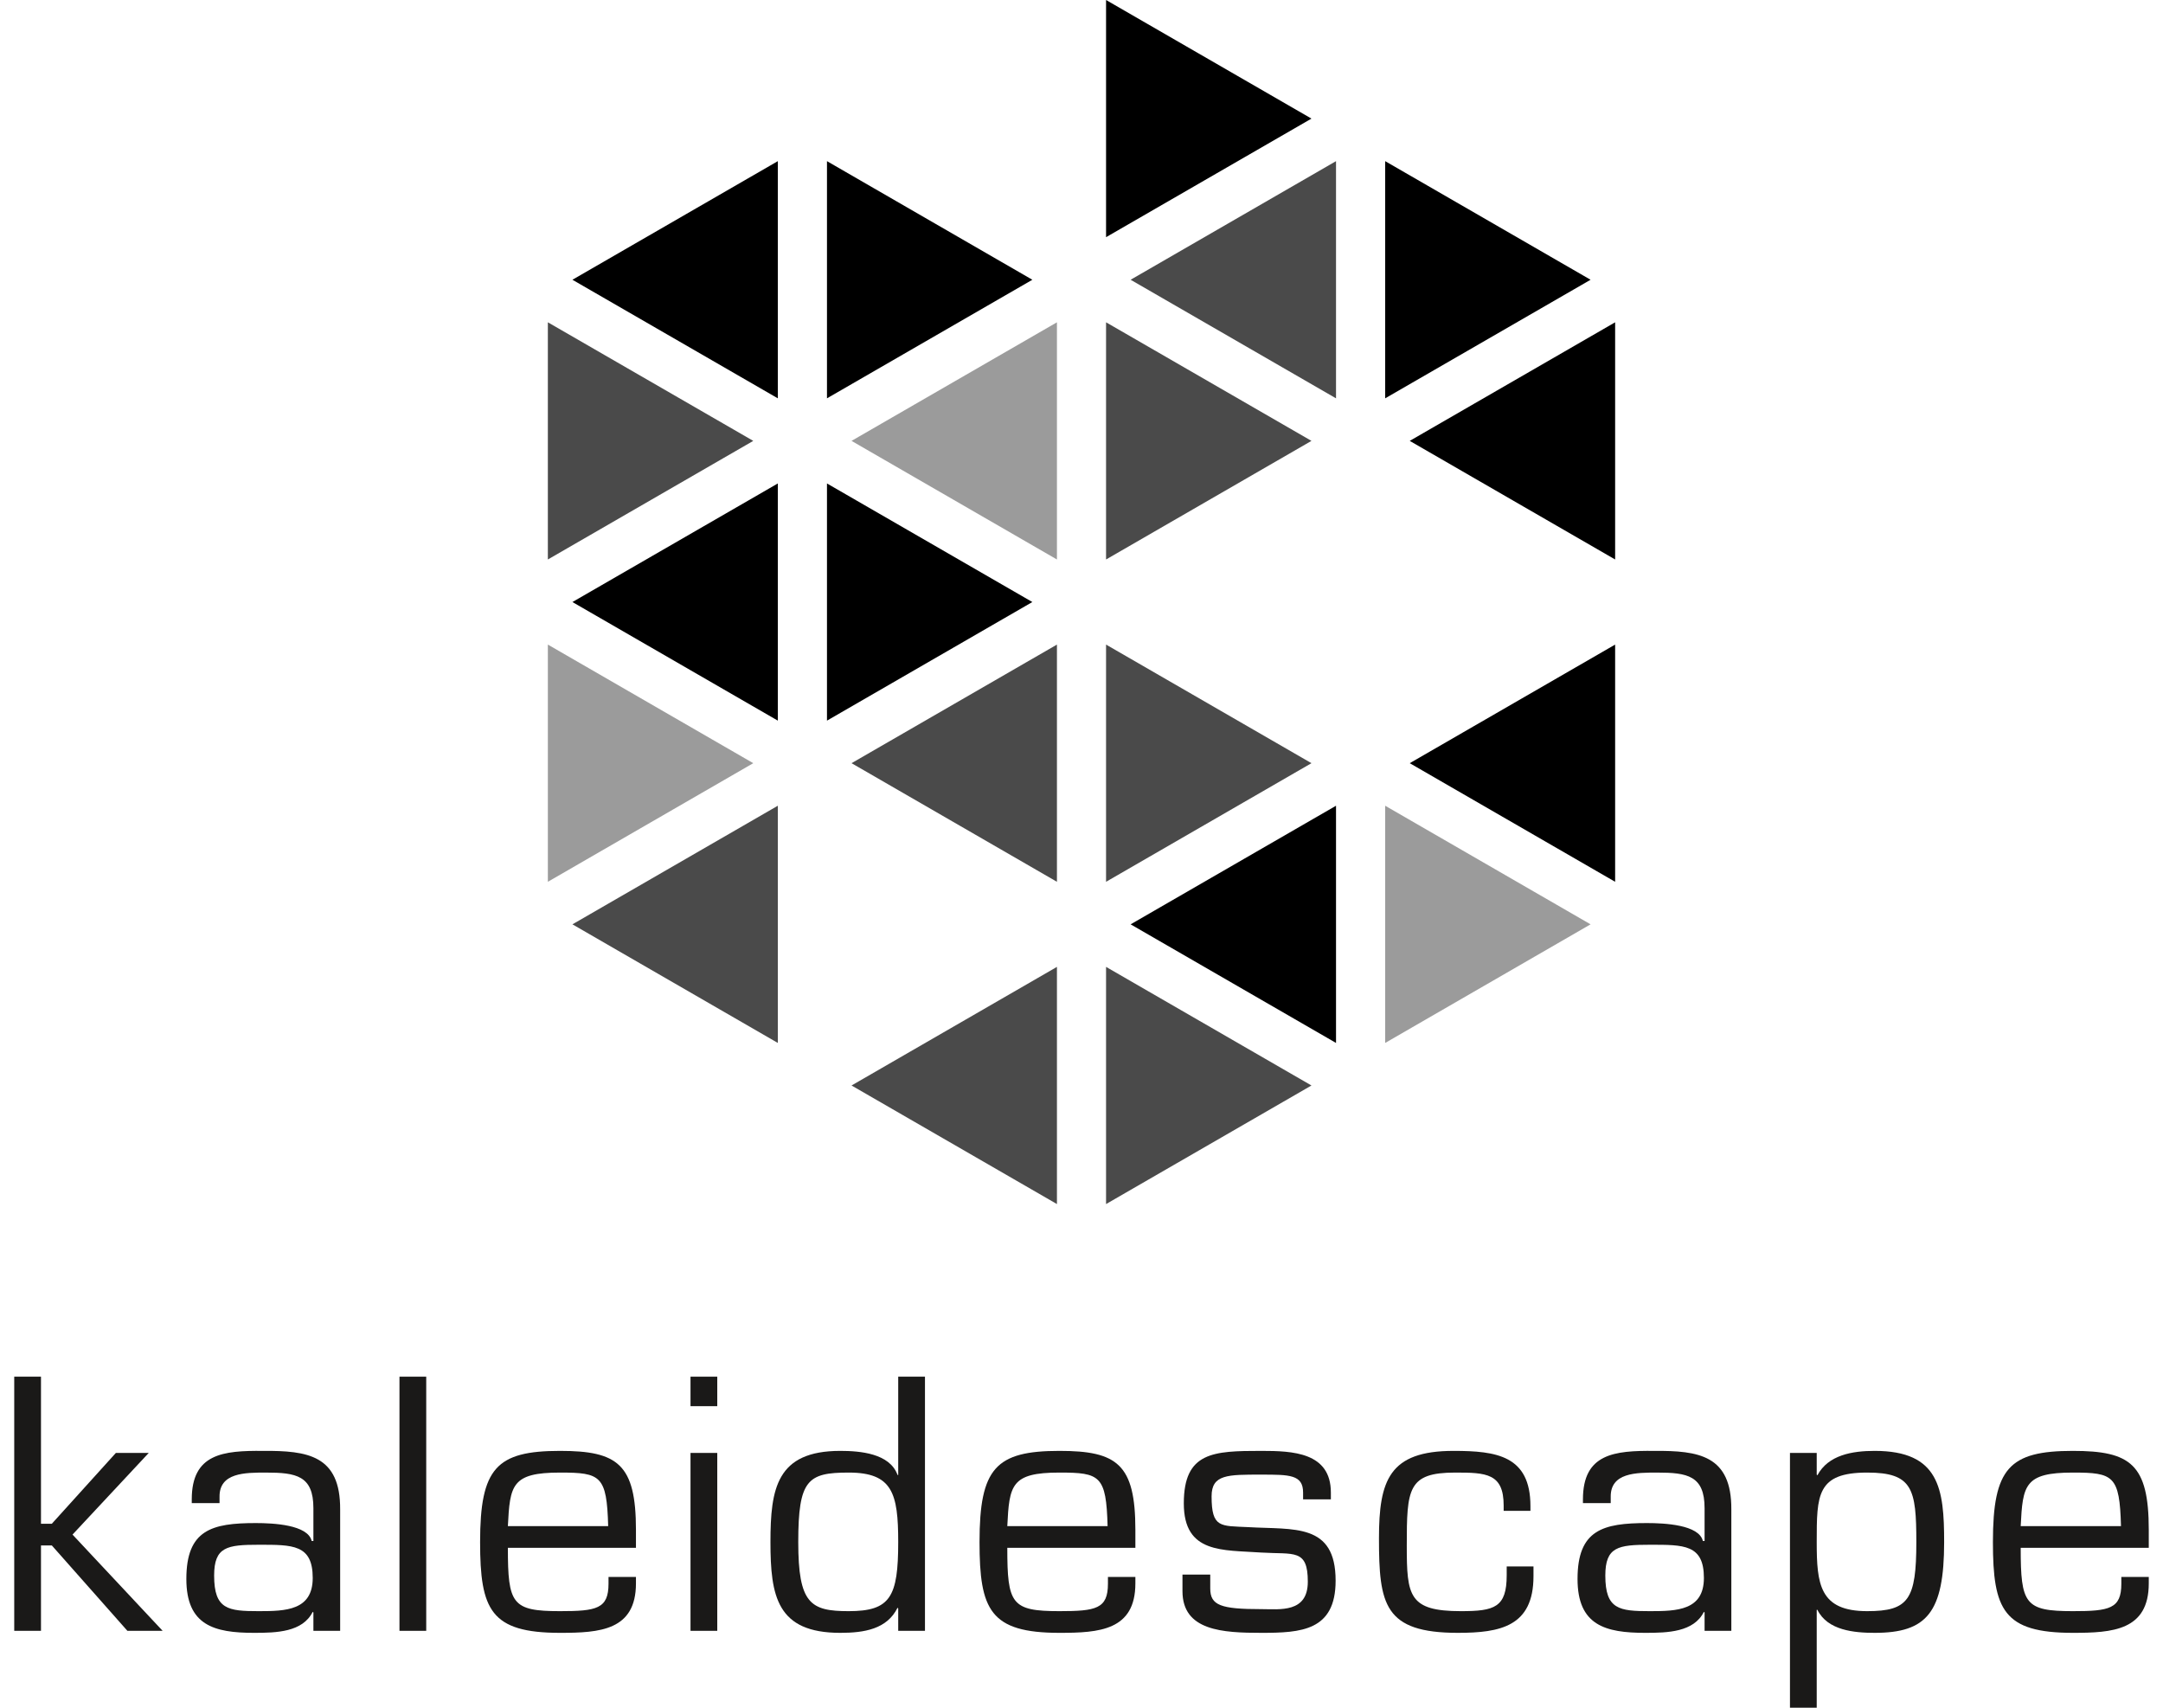 <?xml version="1.0" encoding="UTF-8" standalone="no"?>
<svg xmlns="http://www.w3.org/2000/svg" height="60px" width="76px" version="1.1" xmlns:xlink="http://www.w3.org/1999/xlink" viewBox="0 0 76 60"><!-- Generator: Sketch 44.1 (41455) - http://www.bohemiancoding.com/sketch -->
 <title>Untitled 6</title>
 <desc>Created with Sketch.</desc>
 <g id="Page-1" fill-rule="evenodd">
  <polyline id="Fill-1" points="1.44 48.369 1.44 53.536 1.821 53.536 4.071 51.048 5.226 51.048 2.548 53.917 5.714 57.298 4.476 57.298 1.821 54.298 1.44 54.298 1.44 57.298 0.5 57.298 0.5 48.369 1.44 48.369" fill="#1A1918"/>
  <path id="Fill-2" fill="#1A1918" d="m9.095 56.607c0.941 0 1.893-0.024 1.893-1.167 0-1.178-0.702-1.166-1.893-1.166-1.119 0-1.571 0.071-1.571 1.083 0 1.191 0.488 1.25 1.571 1.25zm2.857 0.691h-0.94v-0.643l-0.024-0.024c-0.357 0.714-1.274 0.738-2.059 0.738-1.405 0-2.381-0.262-2.381-1.893 0-1.726 0.892-1.964 2.44-1.964 0.619 0 1.833 0.059 1.964 0.631h0.06v-1.155c0-1.143-0.607-1.25-1.667-1.25-0.738 0-1.643 0-1.631 0.857v0.215h-0.976v-0.131c0-1.608 1.107-1.715 2.5-1.703 1.572-0.012 2.726 0.155 2.714 2.06v4.262z"/>
  <polygon id="Fill-3" points="14.036 57.298 14.976 57.298 14.976 48.369 14.036 48.369" fill="#1A1918"/>
  <path id="Fill-4" fill="#1A1918" d="m21.381 55.405h0.964v0.226c0 1.655-1.274 1.738-2.666 1.738-2.441 0-2.81-0.809-2.81-3.19 0-2.596 0.571-3.203 2.81-3.203 2.023 0 2.666 0.464 2.666 2.774v0.631h-4.5c0 1.976 0.143 2.226 1.834 2.226 1.285 0 1.702-0.083 1.702-0.964v-0.238zm-3.536-1.786h3.524c-0.048-1.774-0.262-1.881-1.69-1.881-1.703 0-1.762 0.441-1.834 1.881z"/>
  <path id="Fill-5" fill="#1A1918" d="m24.262 57.298h0.94v-6.25h-0.94v6.25zm0-7.893h0.94v-1.036h-0.94v1.036z"/>
  <path id="Fill-6" fill="#1A1918" d="m29.821 56.607c1.465 0 1.739-0.5 1.739-2.428 0-1.715-0.203-2.441-1.739-2.441-1.44 0-1.773 0.25-1.773 2.441 0 2.166 0.428 2.428 1.773 2.428zm1.739 0.691v-0.786l-0.024-0.024c-0.369 0.75-1.167 0.881-2.012 0.881-2.226 0-2.453-1.286-2.453-3.19 0-1.881 0.215-3.203 2.453-3.203 0.69 0 1.738 0.084 2.012 0.845h0.024v-3.452h0.94v8.929h-0.94z"/>
  <path id="Fill-7" fill="#1A1918" d="m38.929 55.405h0.964v0.226c0 1.655-1.274 1.738-2.667 1.738-2.44 0-2.809-0.809-2.809-3.19 0-2.596 0.571-3.203 2.809-3.203 2.024 0 2.667 0.464 2.667 2.774v0.631h-4.5c0 1.976 0.143 2.226 1.833 2.226 1.286 0 1.703-0.083 1.703-0.964v-0.238zm-3.536-1.786h3.524c-0.048-1.774-0.262-1.881-1.691-1.881-1.702 0-1.762 0.441-1.833 1.881z"/>
  <path id="Fill-8" fill="#1A1918" d="m46.762 52.44v0.239h-0.976v-0.239c0-0.63-0.476-0.63-1.465-0.63-1.178 0-1.75-0.012-1.75 0.761 0 1.119 0.31 1.036 1.286 1.084 1.607 0.095 3.072-0.155 3.072 1.881 0 1.762-1.215 1.833-2.608 1.833-1.357 0-2.773-0.071-2.773-1.464v-0.584h0.976v0.489c0 0.595 0.369 0.726 1.797 0.726 0.643 0 1.631 0.143 1.631-0.965 0-1.166-0.488-0.952-1.631-1.023-1.357-0.096-2.726 0.047-2.726-1.727 0-1.809 1.036-1.845 2.726-1.845 1.096 0 2.441 0.048 2.441 1.464"/>
  <path id="Fill-9" fill="#1A1918" d="m52.94 55.036h0.941v0.345c0 1.762-1.167 1.988-2.655 1.988-2.595 0-2.774-1-2.774-3.321 0-2.036 0.358-3.072 2.619-3.072 1.512 0 2.703 0.167 2.703 1.941v0.166h-0.941v-0.19c0-1.131-0.619-1.155-1.702-1.155-1.667 0-1.702 0.572-1.702 2.572 0 1.761 0.071 2.297 1.904 2.297 1.179 0 1.607-0.131 1.607-1.262v-0.309"/>
  <path id="Fill-10" fill="#1A1918" d="m57.976 56.607c0.941 0 1.893-0.024 1.893-1.167 0-1.178-0.702-1.166-1.893-1.166-1.119 0-1.571 0.071-1.571 1.083 0 1.191 0.488 1.25 1.571 1.25zm2.857 0.691h-0.94v-0.643l-0.024-0.024c-0.357 0.714-1.274 0.738-2.059 0.738-1.405 0-2.381-0.262-2.381-1.893 0-1.726 0.892-1.964 2.44-1.964 0.619 0 1.833 0.059 1.964 0.631h0.06v-1.155c0-1.143-0.607-1.25-1.667-1.25-0.738 0-1.643 0-1.631 0.857v0.215h-0.976v-0.131c0-1.608 1.107-1.715 2.5-1.703 1.571-0.012 2.726 0.155 2.714 2.06v4.262z"/>
  <path id="Fill-11" fill="#1A1918" d="m65.607 51.738c-1.774 0-1.774 0.786-1.774 2.441 0 1.476 0.096 2.428 1.774 2.428 1.453 0 1.726-0.405 1.726-2.428 0-1.869-0.131-2.441-1.726-2.441zm-1.774-0.69v0.762l0.024 0.023c0.381-0.714 1.226-0.857 2.012-0.857 2.274 0 2.441 1.334 2.441 3.203 0 2.476-0.608 3.19-2.441 3.19-0.714 0-1.655-0.083-2.012-0.809h-0.024v3.44h-0.94v-8.952h0.94z"/>
  <path id="Fill-12" fill="#1A1918" d="m74.536 55.405h0.964v0.226c0 1.655-1.274 1.738-2.667 1.738-2.44 0-2.809-0.809-2.809-3.19 0-2.596 0.571-3.203 2.809-3.203 2.024 0 2.667 0.464 2.667 2.774v0.631h-4.5c0 1.976 0.143 2.226 1.833 2.226 1.286 0 1.703-0.083 1.703-0.964v-0.238zm-3.536-1.786h3.524c-0.048-1.774-0.262-1.881-1.691-1.881-1.702 0-1.762 0.441-1.833 1.881z"/>
  <polyline id="Fill-13" points="19.25 30.981 26.467 26.814 19.25 22.647 19.25 30.981" fill="#9B9B9B"/>
  <polyline id="Fill-14" points="19.25 19.657 26.467 15.49 19.25 11.324 19.25 19.657" fill="#4A4A4A"/>
  <polyline id="Fill-15" points="20.113 32.476 27.33 36.643 27.33 28.309 20.113 32.476" fill="#4A4A4A"/>
  <polyline id="Fill-16" points="20.113 21.152 27.33 25.319 27.33 16.986 20.113 21.152"/>
  <polyline id="Fill-17" points="20.113 9.829 27.33 13.995 27.33 5.662 20.113 9.829"/>
  <polyline id="Fill-18" points="29.057 25.319 36.273 21.152 29.057 16.986 29.057 25.319"/>
  <polyline id="Fill-19" points="29.057 13.995 36.273 9.829 29.057 5.662 29.057 13.995"/>
  <polyline id="Fill-20" points="29.92 38.138 37.137 42.304 37.137 33.971 29.92 38.138" fill="#4A4A4A"/>
  <polyline id="Fill-21" points="29.92 26.814 37.137 30.981 37.137 22.647 29.92 26.814" fill="#4A4A4A"/>
  <polyline id="Fill-22" points="29.92 15.49 37.137 19.657 37.137 11.324 29.92 15.49" fill="#9B9B9B"/>
  <polyline id="Fill-23" points="38.863 42.304 46.08 38.138 38.863 33.971 38.863 42.304" fill="#4A4A4A"/>
  <polyline id="Fill-24" points="38.863 30.981 46.08 26.814 38.863 22.647 38.863 30.981" fill="#4A4A4A"/>
  <polyline id="Fill-25" points="38.863 19.657 46.08 15.49 38.863 11.324 38.863 19.657" fill="#4A4A4A"/>
  <polyline id="Fill-26" points="38.863 8.333 46.08 4.167 38.863 0 38.863 8.333"/>
  <polyline id="Fill-27" points="39.726 32.476 46.943 36.643 46.943 28.309 39.726 32.476"/>
  <polyline id="Fill-28" points="39.726 9.829 46.943 13.995 46.943 5.662 39.726 9.829" fill="#4A4A4A"/>
  <polyline id="Fill-29" points="48.67 36.643 55.887 32.476 48.67 28.309 48.67 36.643" fill="#9B9B9B"/>
  <polyline id="Fill-30" points="48.67 13.995 55.887 9.829 48.67 5.662 48.67 13.995"/>
  <polyline id="Fill-31" points="49.533 26.814 56.75 30.981 56.75 22.647 49.533 26.814"/>
  <polyline id="Fill-32" points="49.533 15.49 56.75 19.657 56.75 11.324 49.533 15.49"/>
 </g>
</svg>

